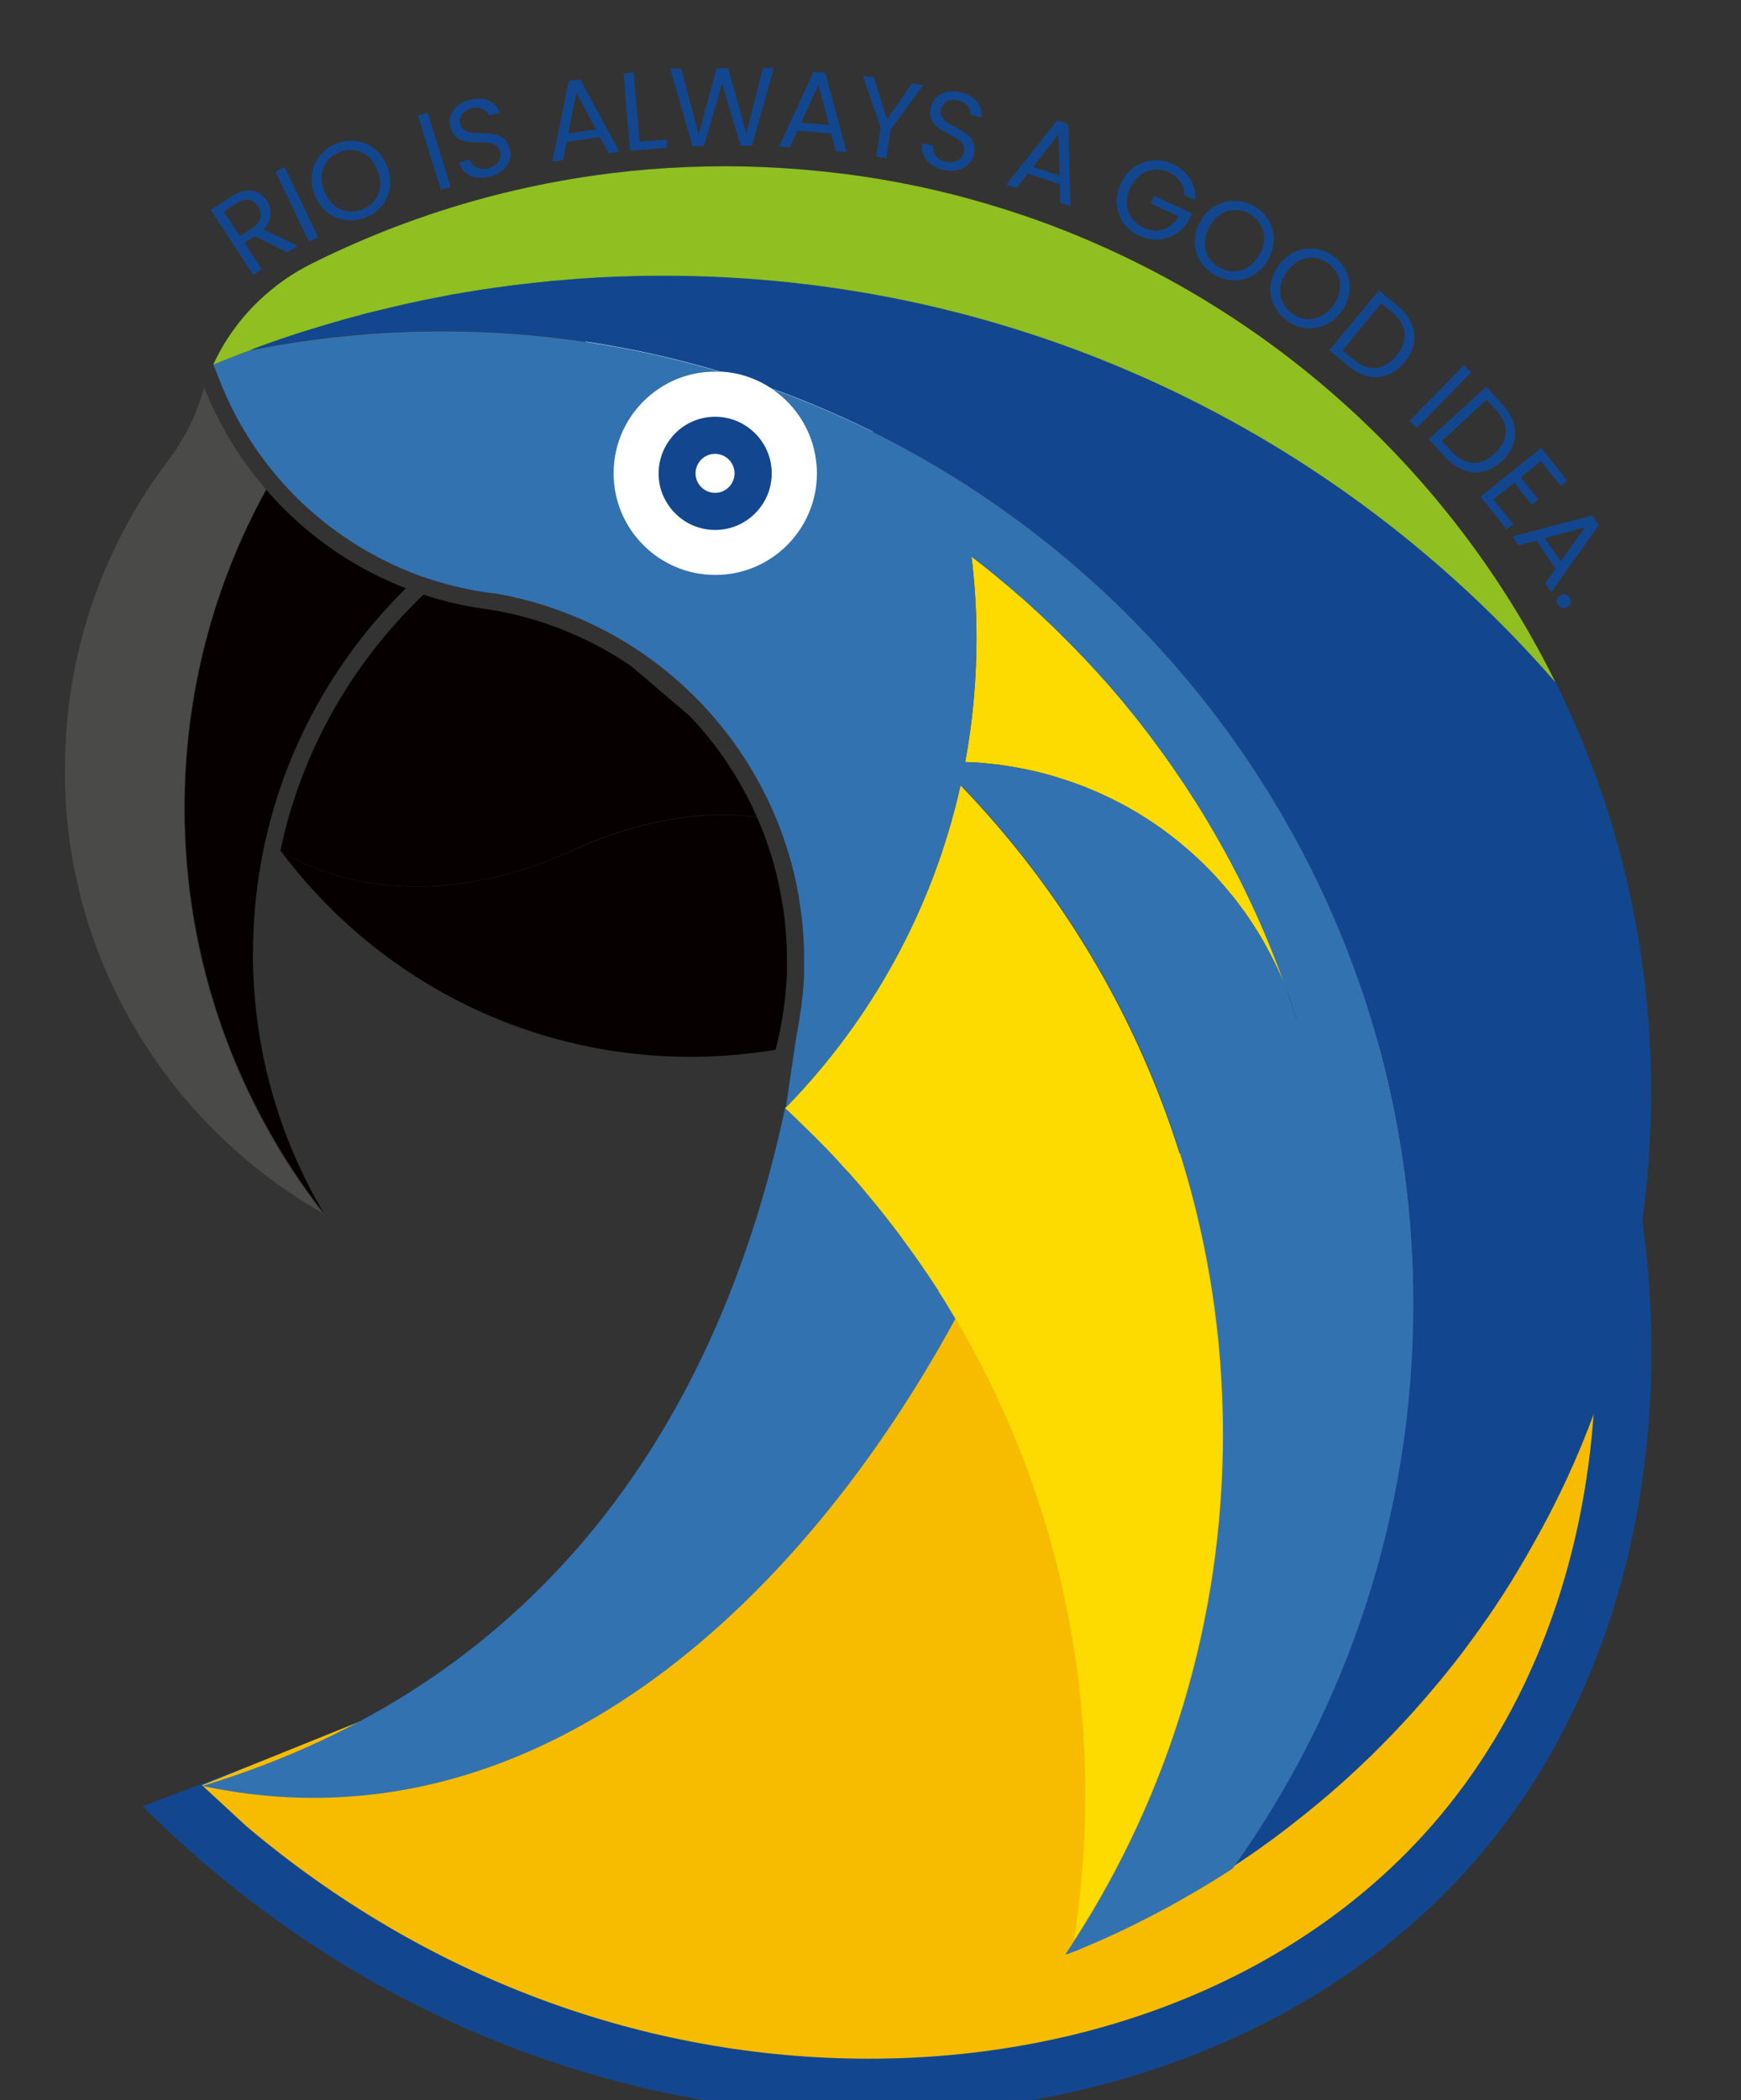 <?xml version="1.0" encoding="UTF-8"?><svg id="Layer_1" xmlns="http://www.w3.org/2000/svg" viewBox="0 0 157.24 189.57"><rect x="0" y="0" width="157.24" height="189.57" fill="#333333" stroke="none"/><defs><style>.cls-1{fill:#f7bc00;}.cls-2{fill:#fff;}.cls-3{fill:#8fbf21;}.cls-4{fill:#3272b0;}.cls-5{fill:#4a4a49;}.cls-6{fill:#eda700;}.cls-7{fill:#2695b4;}.cls-8{fill:#060000;}.cls-9{fill:#124790;}.cls-10{fill:#fdd200;}.cls-11{fill:#fddb00;}</style></defs><rect class="cls-2" x="52.91" y="29.65" width="25.92" height="25.92"/><path class="cls-9" d="M139.44,81.29c14.99,30.48,12.42,65.38-6.34,86.82-26.1,29.82-82.53,32.51-120.22-5.05l52.03-19.77,17.69-32.41,56.84-29.58Z"/><path class="cls-1" d="M78.49,185.84c-20.43,0-40.12-7.39-56.22-20.97l-4.03-3.72,46.85-18.89,21.18-27.62,50.79-26.43c11.67,27.48,8.76,57.73-7.76,76.6-11.7,13.37-30.22,21.03-50.82,21.03"/><path class="cls-1" d="M96.83,176.17c-.09.04-.19.08-.28.11.08-.03.15-.06.2-.09,0,0,.01,0,.02,0,.02,0,.03-.01.04-.02,0,0,.01,0,.02,0h0Z"/><path class="cls-7" d="M116.22,89.4c.08.2.15.4.23.59-.07-.19-.14-.38-.22-.57,0,0,0-.02,0-.03"/><polygon class="cls-7" points="96.15 176.44 96.15 176.45 96.15 176.44 96.15 176.44"/><path class="cls-1" d="M86.3,119.06s0,0,0,0c.03.05.07.11.1.16.03.05.05.09.08.14-.06-.1-.12-.2-.18-.31"/><path class="cls-4" d="M86.3,119.06h0s-.04-.07-.06-.11c0-.01-.01-.02-.02-.03-.17-.28-.33-.55-.5-.83-.07-.12-.14-.24-.22-.36-.02-.04-.05-.08-.07-.12-.18-.3-.37-.59-.56-.88-.09-.15-.18-.29-.28-.44-.03-.05-.07-.1-.1-.15-.02-.03-.04-.06-.06-.09-.23-.35-.46-.7-.69-1.04-.08-.12-.16-.23-.23-.35-.22-.33-.44-.65-.67-.97-.07-.1-.14-.2-.21-.3-.38-.54-.77-1.08-1.17-1.61-.21-.29-.42-.58-.64-.86-.02-.03-.04-.05-.06-.08-.06-.08-.11-.15-.17-.22-.23-.31-.47-.61-.71-.91-.06-.08-.13-.17-.2-.25-.02-.03-.05-.06-.08-.09-.25-.32-.5-.63-.76-.94-.07-.08-.14-.16-.2-.24-.23-.28-.46-.55-.69-.83-.1-.12-.2-.23-.29-.35-.04-.05-.08-.1-.13-.15-.29-.33-.58-.66-.87-.99-.01-.02-.03-.03-.04-.05-.08-.09-.17-.19-.26-.28-.18-.19-.35-.39-.53-.58-.07-.08-.14-.16-.22-.24-.1-.11-.2-.22-.3-.33-.25-.27-.51-.54-.76-.81-.04-.04-.08-.08-.12-.12-.05-.06-.11-.11-.16-.17-.35-.36-.7-.72-1.06-1.08-.09-.09-.18-.17-.27-.26-.27-.27-.54-.53-.82-.8-.08-.08-.16-.16-.24-.24-.04-.03-.07-.07-.11-.1-.18-.17-.36-.34-.53-.5-.08-.08-.17-.16-.25-.24,0,0,0,0-.02-.02-.02-.02-.04-.03-.06-.05-6.41,30.14-23.45,52.4-52.63,61.22,29.59,6.31,53.81-16.1,68.01-42.18"/><path class="cls-6" d="M86.25,118.98s-.01-.02-.01-.02c.02.03.04.07.06.11,0,0,0,0,0,0-.02-.03-.03-.05-.05-.08"/><path class="cls-10" d="M87.47,121.11c-.05-.1-.11-.2-.17-.3-.18-.32-.37-.65-.55-.97-.01-.02-.02-.03-.03-.05.01.02.02.03.03.05.19.32.37.65.55.97.06.1.11.2.17.3.14.26.28.51.42.77.03.06.07.13.11.2-.04-.07-.07-.13-.11-.2-.14-.26-.28-.51-.42-.77"/><path class="cls-10" d="M90.32,126.72h0s.02.04.03.06c.05.11.1.22.15.33-.05-.11-.1-.22-.15-.34,0-.02-.02-.04-.03-.05"/><path class="cls-11" d="M97,175.16c.67-4.29,1.02-8.69,1.02-13.17,0-10.26-1.83-20.08-5.18-29.17-.14-.38-.28-.75-.42-1.13-.03-.09-.07-.18-.1-.26-.04-.11-.09-.22-.13-.33-.08-.2-.16-.41-.24-.61-.02-.06-.05-.12-.07-.17,0,0,0-.01,0-.02-.03-.07-.06-.14-.09-.21-.13-.31-.26-.62-.39-.93,0-.02-.02-.04-.03-.06-.15-.35-.3-.7-.45-1.05,0-.01-.01-.02-.01-.03-.03-.06-.05-.12-.08-.18-.11-.24-.21-.47-.32-.71-.05-.11-.1-.23-.15-.33,0-.02-.02-.04-.02-.06,0,0,0,0,0,0-.17-.37-.35-.74-.52-1.11-.03-.06-.06-.12-.08-.18-.15-.31-.3-.61-.45-.92-.02-.05-.04-.09-.07-.14-.02-.03-.03-.06-.05-.09-.35-.71-.72-1.41-1.09-2.11-.02-.03-.04-.07-.05-.1-.03-.07-.07-.13-.11-.2-.14-.26-.28-.51-.42-.77-.05-.1-.11-.2-.17-.3-.18-.33-.36-.65-.55-.97-.01-.02-.02-.03-.03-.05-.05-.08-.1-.16-.14-.25-.09-.16-.19-.32-.28-.48-.02-.02-.03-.05-.05-.08,0,0,0-.02-.02-.02,0-.01-.01-.02-.02-.03-.17-.28-.33-.55-.5-.83-.07-.12-.14-.24-.21-.36-.02-.04-.05-.08-.07-.12-.18-.29-.37-.58-.56-.88-.09-.15-.18-.29-.28-.44-.03-.05-.07-.1-.1-.15-.02-.03-.04-.06-.06-.09-.23-.35-.46-.69-.69-1.04-.08-.12-.16-.23-.24-.35-.22-.32-.44-.65-.67-.97-.07-.1-.14-.2-.21-.3-.38-.54-.78-1.08-1.17-1.61-.21-.29-.42-.58-.64-.86-.02-.03-.04-.05-.06-.07-.06-.08-.12-.15-.17-.23-.24-.3-.47-.61-.71-.91-.07-.08-.13-.17-.2-.25-.03-.03-.05-.07-.08-.1-.25-.32-.5-.63-.76-.94-.06-.08-.13-.17-.2-.25-.23-.28-.46-.55-.69-.82-.1-.12-.19-.23-.29-.35-.04-.05-.08-.1-.13-.15-.29-.33-.58-.66-.87-.99-.01-.02-.03-.03-.04-.04-.08-.1-.17-.19-.26-.28-.17-.19-.35-.39-.53-.58-.08-.08-.15-.16-.22-.24-.1-.11-.2-.22-.3-.33-.25-.27-.51-.54-.77-.81-.04-.04-.08-.08-.12-.12-.05-.05-.11-.11-.16-.16-.17-.18-.35-.36-.53-.54-.18-.18-.35-.36-.54-.53-.09-.09-.18-.18-.26-.26-.27-.27-.54-.53-.82-.8-.08-.08-.16-.16-.24-.24-.04-.03-.07-.07-.11-.1-.18-.17-.36-.34-.53-.5-.08-.08-.17-.16-.25-.24,0,0,0-.01-.02-.02-.02-.02-.04-.03-.06-.05v-.04c7.74-7.91,13.32-17.94,15.81-29.13,13.21,13.67,21.84,31.8,23.42,51.91.17,2.21.26,4.45.26,6.71,0,16.83-4.93,32.51-13.42,45.68"/><path class="cls-10" d="M89.71,125.43c-.15-.31-.3-.61-.45-.92-.02-.05-.05-.09-.07-.14.02.05.05.09.07.14.15.31.3.61.45.92.03.06.06.11.08.17.18.37.35.74.52,1.11-.17-.37-.35-.74-.52-1.11-.03-.06-.06-.11-.08-.17"/><path class="cls-10" d="M91.37,129.09c-.15-.35-.3-.7-.46-1.05,0,0,0-.02-.01-.03,0,0,0,.02.01.03.15.35.3.7.46,1.05.01.02.02.04.03.06.13.31.26.62.39.93-.13-.31-.25-.62-.39-.93,0-.02-.02-.04-.03-.06"/><path class="cls-10" d="M91.87,130.32c.02.06.05.11.07.17.08.2.16.4.24.61-.08-.2-.16-.41-.24-.61-.02-.06-.05-.11-.07-.17"/><path class="cls-10" d="M84.5,116.15s.07.1.1.15c.09.15.18.29.28.44-.09-.15-.18-.29-.28-.44-.03-.05-.06-.1-.1-.15"/><path class="cls-10" d="M71.25,100.33c-.08-.08-.17-.16-.25-.24,0,0-.01-.01-.02-.02,0,0,0,0,.02.02.09.08.17.16.25.24"/><path class="cls-10" d="M85.72,118.09c.17.27.34.55.5.83,0,.01.01.02.02.03,0,0-.01-.02-.02-.03-.17-.28-.34-.55-.5-.83"/><path class="cls-10" d="M75.84,104.97c.18.19.35.39.53.58.09.09.17.19.26.28-.08-.09-.17-.19-.25-.28-.18-.2-.35-.39-.53-.58"/><path class="cls-10" d="M74.28,103.31c-.35-.36-.71-.72-1.06-1.08-.09-.09-.18-.17-.26-.26-.27-.27-.54-.53-.82-.8-.08-.08-.16-.16-.25-.23.08.08.17.15.25.24.28.27.55.53.82.8.09.09.18.17.27.26.36.36.71.71,1.06,1.08.05.06.11.11.16.17.04.04.08.08.12.12-.04-.04-.08-.08-.12-.12-.05-.05-.11-.11-.16-.17"/><path class="cls-10" d="M80.77,110.86s.04.05.06.07c.22.29.43.57.64.86-.21-.29-.43-.58-.64-.86-.02-.02-.04-.05-.06-.08"/><path class="cls-10" d="M78.85,108.44c-.07-.08-.14-.17-.2-.25-.23-.28-.46-.55-.7-.82.23.27.47.55.69.82.07.08.14.17.2.25.26.31.51.62.76.94.03.03.05.06.08.1-.03-.03-.05-.06-.08-.1-.25-.31-.5-.63-.76-.94"/><path class="cls-10" d="M86.22,118.92s.01.02.02.03c0,0,0,.02.01.02-.01-.02-.02-.03-.03-.05"/><path class="cls-11" d="M116.22,89.39c-.07-.17-.13-.34-.2-.5-.09-.21-.18-.43-.27-.64-.08-.17-.15-.34-.23-.51,0-.01-.01-.03-.02-.04-.08-.17-.16-.34-.24-.51,0-.02-.02-.04-.03-.06-.08-.17-.16-.33-.24-.49-.08-.16-.16-.32-.25-.49-.02-.04-.04-.08-.07-.13-.08-.15-.16-.3-.24-.45-.09-.15-.17-.31-.26-.47-.02-.03-.03-.05-.04-.08-.09-.15-.17-.3-.26-.44,0-.02-.02-.04-.03-.06-.08-.14-.17-.28-.25-.41-.05-.07-.09-.15-.14-.22-.08-.13-.16-.25-.24-.38-.11-.17-.22-.33-.33-.5-.11-.17-.22-.33-.33-.49-.24-.33-.48-.66-.73-.99-.11-.14-.21-.28-.32-.42-.03-.03-.05-.06-.08-.1-.1-.12-.19-.24-.29-.35-.03-.03-.05-.06-.08-.09-.11-.14-.23-.28-.35-.41,0,0,0,0,0-.01-.1-.12-.21-.24-.31-.36-.13-.15-.27-.3-.4-.45-.06-.07-.12-.14-.19-.21-.1-.1-.2-.21-.29-.31-.12-.12-.24-.25-.36-.37-.05-.05-.1-.1-.15-.15-.08-.09-.17-.17-.26-.26-.18-.18-.37-.36-.55-.53-.11-.1-.21-.2-.32-.29-.17-.15-.34-.31-.51-.46-.14-.12-.27-.24-.42-.35-.03-.03-.05-.05-.08-.07-.14-.12-.28-.23-.42-.35-.47-.38-.95-.74-1.43-1.1-.15-.1-.29-.21-.44-.31-.58-.41-1.19-.8-1.8-1.17-.08-.05-.15-.09-.22-.13-.27-.16-.55-.32-.82-.47-.07-.04-.14-.08-.21-.11-.11-.06-.21-.12-.32-.17-.09-.05-.18-.09-.27-.14-.24-.12-.48-.24-.71-.36-.12-.06-.25-.12-.37-.17-.5-.24-1.01-.46-1.52-.67-.07-.03-.14-.06-.21-.09-.07-.03-.14-.06-.21-.08-.38-.15-.76-.29-1.14-.42-.09-.03-.19-.07-.29-.1-.31-.1-.61-.2-.92-.3-.08-.03-.16-.05-.24-.08-.2-.06-.39-.11-.59-.17-.08-.02-.17-.05-.26-.07-.02,0-.04-.01-.07-.02-.09-.03-.18-.05-.27-.07l-.3-.08c-.2-.05-.4-.1-.6-.14-.1-.02-.2-.04-.3-.06-.1-.02-.2-.05-.3-.07-.12-.02-.25-.05-.38-.07-.17-.04-.34-.07-.51-.1-.17-.03-.35-.06-.52-.09-.12-.02-.24-.04-.37-.06-.13-.02-.26-.04-.4-.06-.26-.03-.52-.07-.78-.09-.13-.02-.27-.03-.4-.04-.17-.02-.34-.03-.5-.05-.1,0-.2-.02-.29-.03-.12,0-.23-.02-.34-.02-.07,0-.14,0-.22-.01-.13,0-.26-.02-.39-.02-.08,0-.17,0-.25-.01-.04,0-.08,0-.11,0,.67-3.61,1.02-7.33,1.02-11.14,0-2.51-.15-4.99-.45-7.41.03.02.05.03.07.05h0c.21.16.42.33.63.49.21.16.42.32.62.49,0,0,.02.02.02.02.16.12.32.25.47.38.31.24.6.49.9.74.16.13.32.26.47.39.21.17.41.34.61.52.2.17.39.34.59.51,0,0,.02.02.03.02.2.17.39.35.59.52.2.18.4.36.59.54.2.18.39.36.59.54.2.18.39.36.59.55.19.18.38.37.58.55.19.19.39.37.57.56,0,0,0,0,0,0,.19.19.37.37.56.56.58.58,1.15,1.17,1.72,1.76.17.18.34.36.5.54.21.22.42.45.63.68.15.17.3.33.45.5.17.18.33.37.5.55.4.46.79.91,1.18,1.37.13.16.26.32.4.48,0,.01.02.03.03.04.09.11.18.22.27.33.07.09.15.18.22.27.04.05.07.09.11.13.27.33.53.66.79,1,.08.11.17.21.24.31.09.12.19.24.28.36.19.25.38.5.57.75.11.15.22.3.33.45.48.64.94,1.29,1.4,1.94.08.12.16.23.24.35.59.85,1.16,1.71,1.71,2.59.13.2.26.4.38.59.13.21.27.43.4.64.29.48.59.97.87,1.46.13.22.26.44.38.66.14.23.27.47.4.7.29.51.57,1.02.85,1.54.11.19.21.39.31.59.08.15.16.3.23.45.07.13.13.25.2.38.14.28.28.56.42.83.08.17.16.33.24.5.12.24.24.48.35.72,0,0,0,0,0,0,.11.22.21.44.31.66.02.03.03.06.05.1.11.23.21.47.32.7.19.41.37.83.55,1.24.08.18.16.37.24.56.02.04.04.08.05.13.07.16.14.32.21.49.35.86.69,1.72,1.02,2.59.05.14.11.28.16.42.17.45.33.9.49,1.36"/><path class="cls-1" d="M90.5,127.11c.11.24.21.47.32.71.03.06.06.12.08.19-.03-.06-.05-.12-.08-.19-.11-.24-.21-.47-.32-.71"/><path class="cls-1" d="M91.78,130.09c.03.07.06.14.09.21,0,0,0,.01,0,.02,0,0,0-.01,0-.02-.03-.07-.06-.14-.09-.21"/><polyline class="cls-1" points="90.32 126.72 90.32 126.72 90.32 126.72"/><path class="cls-1" d="M86.48,119.37c.03.06.07.12.1.17.05.08.1.17.15.25-.05-.08-.1-.16-.14-.25-.03-.06-.07-.11-.1-.17"/><path class="cls-1" d="M88.06,122.17s-.04-.07-.05-.1c.02.03.03.06.05.1.37.7.74,1.4,1.09,2.1.02.03.03.07.05.1-.02-.03-.03-.06-.05-.1-.36-.71-.72-1.41-1.09-2.1"/><path class="cls-1" d="M96.45,176.32c-.1.04-.2.08-.31.12,0,.01.15-.05.31-.12"/><path class="cls-1" d="M86.4,119.23c.06.1.12.21.18.31-.03-.06-.07-.12-.1-.17-.03-.05-.06-.09-.08-.14"/><path class="cls-2" d="M60.35,39.87c.09-.13.19-.26.3-.39-.11.13-.2.26-.3.39M59.98,40.51c.11-.22.23-.44.37-.64-.14.2-.26.42-.37.64M60.35,45.59c-.14-.2-.26-.42-.37-.64.11.23.23.44.37.64M59.98,40.51c-.32.67-.5,1.42-.5,2.22s.18,1.55.5,2.21c-.32-.67-.5-1.42-.5-2.21s.18-1.54.5-2.22"/><path class="cls-9" d="M68.2,39.12c-.93-.93-2.2-1.5-3.61-1.5s-2.69.57-3.61,1.5c-.12.12-.23.24-.33.37-.11.12-.2.26-.29.39-.14.2-.26.42-.37.64-.32.67-.51,1.42-.51,2.22s.18,1.55.51,2.21c.11.23.23.44.37.64.09.14.19.27.29.39.11.13.21.25.33.36.92.93,2.2,1.5,3.61,1.5s2.69-.57,3.61-1.5c.93-.93,1.5-2.2,1.5-3.61s-.57-2.69-1.5-3.61M64.58,44.49c-.97,0-1.76-.79-1.76-1.76s.79-1.76,1.76-1.76,1.76.79,1.76,1.76-.79,1.76-1.76,1.76"/><path class="cls-3" d="M140.52,61.68c-19.58-22.52-48.44-36.76-80.62-36.76-.86,0-1.72.01-2.58.03-.3,0-.6.02-.9.03-.55.02-1.1.03-1.65.06-.37.02-.74.04-1.11.06-.47.03-.95.06-1.42.09-.41.03-.82.06-1.22.1-.43.03-.85.07-1.28.11-.44.04-.88.09-1.31.13-.39.04-.77.08-1.16.13-.47.06-.93.11-1.39.17-.34.04-.69.09-1.03.14-.5.07-.99.14-1.49.22-.29.05-.58.09-.88.14-.54.09-1.08.18-1.62.28-.22.04-.44.08-.66.13-.6.11-1.21.23-1.81.35-.09.02-.19.04-.28.06-1,.21-1.99.43-2.98.67-.33.08-.66.16-.99.24-.32.08-.65.16-.98.25,0,0-.02,0-.02,0-.28.08-.56.15-.85.23-.72.19-1.44.39-2.15.6-.3.08-.59.17-.89.26-.64.19-1.29.39-1.93.59-.32.1-.64.21-.96.31-.32.11-.64.21-.95.32-.32.11-.63.21-.95.33-.89.31-1.77.63-2.64.97-.25.09-.5.19-.75.29-.61.24-1.22.48-1.82.73h0c.54-1.18,1.19-2.29,1.96-3.32.68-.93,1.44-1.78,2.28-2.57,1.37-1.29,2.93-2.39,4.64-3.24,4.24-2.12,8.69-3.89,13.3-5.28,3.43-1.03,6.95-1.84,10.55-2.43,4.4-.72,8.91-1.09,13.52-1.09s9.53.41,14.12,1.19c3.41.58,6.75,1.36,10,2.35,3.55,1.06,7,2.36,10.32,3.87,17.66,7.99,32.04,21.93,40.59,39.27"/><path class="cls-9" d="M149.11,98.62c0,.33,0,.66,0,.99-.13,11.09-2.41,21.65-6.46,31.3-.11.27-.23.53-.34.79-.06.14-.12.28-.18.42-.06.12-.11.25-.17.37-.07.16-.15.33-.22.49-.11.26-.23.51-.35.76-.13.28-.26.55-.39.83-.04.07-.07.15-.11.22-.12.25-.24.5-.37.75-.2.4-.4.8-.6,1.19-.12.23-.24.46-.36.68,0,.01,0,.02-.02.03-.15.3-.32.6-.48.89-.16.3-.33.61-.5.9-.15.29-.32.56-.48.85-.03.04-.05.08-.07.12-.1.17-.2.34-.29.51-.08.13-.15.26-.23.39-.13.23-.27.45-.4.68-.08.13-.15.25-.23.38-.09.15-.18.29-.27.44-.06.1-.12.2-.18.3-.11.17-.21.34-.32.5-.19.31-.39.62-.59.92-.11.17-.22.33-.33.5-.06.1-.13.19-.19.29-.09.14-.18.27-.28.41-.19.29-.39.57-.59.85-.14.2-.28.4-.41.59-.05.07-.1.14-.15.21-.12.17-.24.34-.36.5-.4.54-.8,1.08-1.2,1.62-.15.19-.29.38-.44.57-.16.2-.31.4-.47.59-.32.41-.64.81-.97,1.21-.13.15-.26.31-.39.46-.52.63-1.06,1.25-1.6,1.86-.12.13-.24.26-.35.4-.16.18-.32.35-.47.52-.41.45-.82.89-1.24,1.33-.13.14-.27.29-.41.43-.38.39-.76.78-1.14,1.16-.1.1-.2.19-.29.29-.12.12-.24.23-.35.35-.1.09-.19.19-.29.27-.63.61-1.27,1.21-1.92,1.8-.1.09-.2.18-.31.28-.5.45-1.01.89-1.52,1.33-.23.2-.46.39-.69.58-.2.17-.4.34-.61.5-.14.11-.27.23-.41.34-.17.13-.33.26-.49.39-.06.05-.12.09-.18.14-.21.17-.41.33-.62.49-.04.03-.08.06-.11.09-.24.18-.47.37-.7.54-.03.02-.06.04-.09.07-.24.18-.48.36-.72.54-.07.05-.13.1-.2.15-.17.12-.33.24-.5.36-.31.23-.62.45-.93.67-.14.1-.28.2-.43.3-.11.08-.22.15-.33.22-.1.08-.21.15-.32.22-.24.17-.48.33-.72.49-.16.11-.33.21-.49.32,10.27-14.36,16.32-31.95,16.32-50.96,0-7.67-.99-15.12-2.84-22.22,0-.01,0-.02,0-.03-5.72-21.87-19.67-40.41-38.35-52.12-5.25-3.28-10.86-6.04-16.77-8.17-1.17-.77-2.52-1.29-3.98-1.46,0,0-.01,0-.02,0-.2-.02-.41-.04-.62-.05-7.96-2.38-16.39-3.66-25.11-3.66-5.94,0-11.74.59-17.34,1.72.02,0,.03-.02.05-.02.27-.1.54-.2.81-.3.03-.01.07-.03.1-.04.31-.11.61-.22.92-.33.31-.11.63-.22.95-.33.32-.11.64-.21.96-.32.32-.11.64-.21.96-.31.64-.2,1.28-.4,1.93-.59.29-.09.59-.18.88-.26.72-.21,1.43-.41,2.15-.6.29-.08.57-.15.85-.23,0,0,.02,0,.02,0,.33-.08.65-.17.98-.24.33-.08.66-.16.99-.24.99-.24,1.98-.46,2.98-.67.09-.02.19-.04.28-.06.6-.12,1.21-.24,1.81-.35.22-.04.44-.08.66-.13.53-.09,1.08-.18,1.62-.27.29-.05.58-.1.88-.14.5-.08.99-.15,1.49-.22.34-.05.69-.1,1.03-.14.46-.06.93-.12,1.4-.17.39-.05.77-.09,1.16-.13.44-.05.87-.09,1.31-.14.42-.04.85-.07,1.28-.11.41-.03.81-.07,1.22-.1.47-.03.94-.06,1.42-.09.37-.02.74-.05,1.11-.06.55-.03,1.1-.05,1.65-.06.3-.01.6-.02.9-.03.85-.02,1.71-.03,2.58-.03,32.18,0,61.04,14.24,80.62,36.76,2.46,4.99,4.44,10.26,5.88,15.75h0c1.77,6.77,2.71,13.87,2.71,21.19"/><path class="cls-4" d="M124.79,95.4s0-.02,0-.03c-5.72-21.87-19.67-40.41-38.35-52.12-5.25-3.29-10.86-6.04-16.77-8.17.06.05.13.09.2.13,2.06,1.45,3.49,3.72,3.83,6.33.05.39.08.78.08,1.18,0,5.07-4.11,9.18-9.18,9.18s-9.18-4.11-9.18-9.18c0-2.74,1.2-5.2,3.11-6.88,1.46-1.29,3.34-2.13,5.41-2.27.22-.01.44-.02.66-.02.15,0,.3.01.46.02-7.96-2.38-16.39-3.66-25.12-3.66-5.94,0-11.73.59-17.34,1.72h0c-.12.04-.23.09-.35.13-.13.05-.27.1-.4.15-.25.09-.5.19-.75.28-.61.24-1.22.48-1.82.73l.6,1.51c.02.06.05.12.07.18.02.06.05.12.07.18v.02c.03.07.06.13.09.2l.06.13s.15.36.15.36c.03.06.06.12.08.18v.02c.04.07.07.14.1.21l.02.03c.04.09.08.19.13.29,1.36,2.88,3.15,5.52,5.32,7.84,1.17,1.26,2.46,2.42,3.82,3.46,1.69,1.29,3.52,2.4,5.43,3.31.66.32,1.34.61,2.02.88l.78.3.73.24c1.45.47,2.94.84,4.43,1.1.47.08.95.15,1.42.2h.04s.03,0,.03,0c1.97.34,3.92.85,5.79,1.53,2.71.98,5.3,2.31,7.68,3.96,5.18,3.6,9.24,8.55,11.74,14.32.23.52.44,1.04.63,1.55.1.27.19.53.28.78.05.13.09.25.13.38l.02.07c.13.4.24.75.34,1.07.01.04.03.09.04.13.04.12.07.25.1.37.04.13.08.27.11.41.02.1.05.2.08.3v.03c.03.06.04.13.06.21l.09.39c.05.24.11.49.16.73.03.14.06.28.08.42.02.09.03.18.05.28,0,0,.03.15.04.21l.06.12v.22c.02.08.03.17.04.24.01.1.03.19.04.28.01.09.03.18.04.26.01.09.02.17.04.26.01.09.03.19.04.29v.03s.01.06.01.06l.04.3.02.16s.01.09.02.14c.02.17.04.35.05.53l.03.37.03.39c.01.14.02.27.02.4,0,.12.02.24.02.35v.07c0,.12.01.23.02.35,0,.13,0,.26.01.39,0,.11,0,.22,0,.33,0,.16,0,.3,0,.45s0,.31,0,.46c0,.09,0,.18,0,.28,0,.05,0,.09,0,.14v.02c0,.09,0,.17,0,.26v.08c0,.14-.01.29-.02.43,0,.16-.02.32-.03.49,0,.12-.01.25-.03.38,0,.06,0,.11-.01.17v.09s-.05.42-.05.42c0,.03-.05.45-.05.45l-.02.14c-.02.16-.03.32-.06.49l-.02.12c-.01.09-.02.19-.04.28,0,0,0,.06-.01.07-.02.17-.05.33-.07.49-.03.17-.06.34-.09.51-.01.1-.03.2-.05.29l-.03.19-.05.28c-.03.16-.06.31-.09.46v.03s-.93,6.29-.93,6.29c7.73-7.91,13.31-17.93,15.8-29.13,13.21,13.67,21.84,31.8,23.43,51.91.17,2.21.26,4.45.26,6.71,0,16.83-4.93,32.51-13.42,45.68-.27.43-.56.86-.84,1.29.05-.02.1-.04.15-.06.03,0,.05-.02.07-.03.01,0,.02,0,.03,0t0,0s0,0,.01,0c0,0,0,0,0,0h0s.02,0,.03-.01t0,0s.01,0,.02,0c0,0,0,0,.01,0,0,0,0,0,.02,0,.02,0,.03-.01.04-.02.08-.03.15-.07.2-.09,0,0,.01,0,.02,0,.02,0,.03-.01.04-.02,0,0,.01,0,.02,0h.01c.06-.02.12-.05.18-.07.06-.02.12-.05.18-.07.03-.01.06-.03.1-.04.04-.02.07-.03.11-.05.22-.09.46-.19.68-.29.42-.18.83-.35,1.24-.53.26-.12.52-.24.78-.35.02,0,.04-.02.06-.03.29-.13.58-.26.86-.4.38-.18.75-.36,1.13-.54.22-.11.44-.22.66-.33.05-.02.09-.05.13-.07l.47-.23c.15-.08.31-.16.46-.24.28-.14.55-.29.83-.43.06-.03.12-.06.18-.1.18-.1.37-.2.55-.29.12-.06.23-.12.34-.19.26-.14.52-.29.77-.43,0,0,0,0,0,0,.27-.16.55-.31.82-.47.08-.04.15-.09.23-.13.16-.09.32-.19.48-.28.14-.08.27-.16.41-.24.25-.15.51-.31.76-.46.25-.15.5-.31.75-.46.07-.04.13-.08.19-.12.19-.12.38-.24.56-.36.19-.12.37-.24.55-.36,10.27-14.36,16.32-31.95,16.32-50.96,0-7.67-.99-15.12-2.84-22.22M116.02,88.88c-.09-.21-.18-.43-.27-.65-.08-.17-.15-.34-.23-.5,0-.01-.01-.03-.02-.04-.08-.17-.16-.34-.24-.51-.01-.02-.02-.04-.03-.06-.08-.17-.16-.33-.24-.49-.08-.16-.16-.33-.25-.49-.02-.04-.05-.08-.07-.13-.08-.15-.16-.3-.24-.45-.09-.15-.17-.31-.26-.47-.02-.03-.03-.05-.04-.08-.09-.15-.18-.29-.26-.44-.01-.02-.02-.04-.04-.06-.08-.14-.17-.28-.25-.41-.05-.07-.09-.15-.14-.23-.08-.12-.16-.25-.24-.38-.11-.17-.22-.33-.33-.49-.11-.17-.22-.33-.33-.49-.24-.33-.48-.66-.72-.99-.11-.14-.22-.28-.33-.42-.03-.03-.05-.06-.08-.1-.1-.12-.19-.24-.29-.35-.02-.03-.05-.06-.07-.09-.11-.14-.23-.27-.34-.41,0,0,0,0,0-.01-.1-.12-.21-.24-.32-.36-.13-.15-.27-.3-.4-.45-.06-.07-.12-.14-.19-.21-.1-.1-.2-.21-.29-.31-.12-.12-.24-.24-.36-.37-.05-.05-.1-.1-.15-.15-.08-.09-.17-.18-.26-.26-.18-.18-.37-.35-.55-.53-.11-.1-.21-.2-.31-.29-.17-.15-.34-.31-.51-.45-.14-.12-.28-.24-.41-.36-.03-.03-.05-.05-.08-.07-.14-.12-.27-.23-.42-.35-.47-.38-.95-.74-1.43-1.1-.15-.1-.29-.21-.44-.31-.59-.41-1.19-.8-1.8-1.17-.08-.04-.15-.09-.22-.13-.27-.16-.55-.32-.82-.47-.07-.04-.14-.08-.21-.11-.11-.06-.21-.12-.32-.17-.09-.05-.18-.09-.27-.14-.24-.12-.47-.24-.71-.36-.12-.05-.24-.11-.37-.17-.5-.24-1.01-.46-1.52-.67-.07-.03-.14-.06-.21-.09s-.14-.06-.21-.08c-.38-.15-.76-.29-1.14-.42-.1-.03-.19-.07-.29-.1-.3-.1-.61-.2-.92-.29-.08-.03-.16-.05-.24-.08-.2-.06-.39-.11-.59-.17-.08-.02-.17-.05-.26-.07-.02,0-.05-.01-.06-.02-.09-.03-.18-.05-.28-.07l-.3-.07c-.2-.05-.4-.1-.6-.14-.1-.02-.2-.05-.3-.07-.11-.02-.2-.04-.31-.06-.13-.02-.25-.05-.38-.07-.17-.03-.34-.07-.51-.1-.18-.03-.35-.06-.52-.09-.12-.02-.24-.04-.37-.06-.13-.02-.27-.04-.4-.06-.26-.03-.52-.06-.78-.09-.13-.02-.26-.03-.4-.04-.17-.02-.34-.03-.5-.05-.1-.01-.2-.02-.29-.03-.12,0-.23-.02-.35-.02-.07,0-.14-.01-.22-.01-.13-.01-.26-.02-.39-.02-.08,0-.17,0-.25-.01-.04,0-.08,0-.11,0,.67-3.61,1.02-7.33,1.02-11.14,0-2.51-.15-4.99-.45-7.42.03.02.05.04.07.06h0c.21.16.42.33.63.49.21.16.42.32.63.49,0,0,.02.01.02.02.16.12.32.25.47.38.3.24.6.49.9.74.16.13.31.26.47.39.2.17.41.34.61.52.19.17.39.34.58.51,0,0,.02.02.03.02.2.17.39.35.59.52.2.18.39.36.59.54.2.18.39.36.59.54.2.18.39.36.58.55.19.18.38.36.58.55.19.19.39.37.57.56,0,0,0,0,0,0,.19.19.38.37.56.56.58.58,1.15,1.17,1.72,1.76.17.18.34.36.5.54.21.22.42.45.63.68.15.17.3.33.45.5.17.18.33.37.5.55.39.46.79.91,1.17,1.37.13.16.27.32.4.48.01.01.02.02.03.04.09.11.18.22.27.33.07.09.15.18.22.27.04.04.07.09.11.13.27.33.53.66.79,1,.08.11.17.21.24.31.09.12.19.24.28.36.19.25.38.5.57.75.11.15.22.3.33.45.48.64.94,1.29,1.4,1.94.08.12.16.24.24.35.59.85,1.16,1.71,1.72,2.59.13.19.26.39.38.59.13.21.27.43.4.64.29.48.58.97.87,1.46.13.22.26.44.38.66.13.23.27.47.4.7.29.51.57,1.02.85,1.54.1.19.21.39.31.59.08.15.16.3.23.45.07.13.13.25.2.38.14.28.28.56.42.83.08.17.16.33.24.5.12.24.24.48.35.72,0,0,0,0,0,.01.11.22.21.44.31.66.02.03.03.06.04.09.11.24.22.47.32.7.19.41.37.83.55,1.24.08.18.16.37.24.56.02.05.03.08.05.13.07.16.14.32.21.49.35.86.69,1.72,1.02,2.59.06.14.11.27.16.42.17.45.33.9.49,1.36-.06-.17-.13-.34-.2-.51M117.27,92.58c-.1-.31-.2-.62-.3-.94-.24-.74-.48-1.48-.74-2.22.02.05.04.09.05.14,0,.02.01.03.02.05.05.13.1.25.14.38,0,0,0,0,0,0,.07.2.15.41.21.61.14.41.27.82.4,1.24.08.29.17.57.25.87-.02-.05-.03-.09-.04-.14"/><polygon class="cls-7" points="96.15 176.45 96.15 176.44 96.15 176.44 96.15 176.45"/><path class="cls-7" d="M96.15,176.44h0s0,0,0,0c0,0,0,0,0,0"/><path class="cls-7" d="M96.45,176.32c-.1.04-.2.08-.3.12h0c.1-.04.2-.08.3-.12"/><path class="cls-5" d="M24.06,44.22c-1.92-2.21-3.54-4.68-4.8-7.35-.05-.11-.1-.21-.15-.32-.04-.08-.07-.16-.11-.24-.04-.09-.08-.18-.12-.27-.04-.09-.07-.18-.11-.26,0-.01,0-.02-.02-.03,0-.02-.01-.03-.02-.05,0-.01-.01-.03-.02-.04-.04-.09-.08-.18-.12-.28-.05-.12-.1-.25-.15-.37-.07.21-.14.42-.2.64-.65,2.12-1.67,4.1-3.01,5.86-1.14,1.5-2.2,3.08-3.15,4.73-3.95,6.8-6.21,14.7-6.21,23.13,0,.21,0,.42,0,.63,0,.06,0,.12,0,.19,0,.07,0,.13,0,.19v.1s0,.03,0,.05v.08s0,.03,0,.04c0,.15,0,.3.02.45,0,.04,0,.08,0,.12,0,.14.01.28.02.42,0,0,0,.02,0,.03v.03c0,.08,0,.16.01.24,0,.03,0,.06,0,.09,0,.08,0,.16.01.24h0s0,.06,0,.08c0,.06,0,.12.01.17,0,.02,0,.04,0,.06.01.14.02.28.03.42,0,.11.02.23.03.35.01.11.02.21.03.31.03.37.07.74.11,1.1.01.12.03.23.04.34.02.17.05.34.07.51,0,.02,0,.05,0,.07.03.19.05.38.08.57.01.07.02.14.03.2h0c.03.17.05.33.08.48,0,.04,0,.07.02.09,0,.03,0,.05.01.07,0,.02,0,.05.01.08.03.15.05.31.08.47,0,.01,0,.02,0,.03,0,.02,0,.05.01.07.01.05.02.11.03.16.03.14.05.28.08.43.08.39.46,1.99.6,2.62.03.14.06.28.1.42.83,3.09,1.97,6.05,3.39,8.85,4.1,8.1,10.52,14.82,18.39,19.3-7.85-10.09-12.53-22.78-12.53-36.56,0-10.41,2.67-20.19,7.36-28.71"/><path class="cls-8" d="M22.85,86.04c0-2.68.23-5.31.67-7.87,0,0,0,0,0-.01.06-.4.14-.8.22-1.19.12-.62.26-1.24.41-1.85.93-3.85,2.35-7.51,4.18-10.91,1.83-3.4,4.07-6.55,6.66-9.37.39-.42.78-.84,1.19-1.25.16-.16.32-.32.48-.48-.25-.1-.5-.2-.75-.3-2.54-1.06-4.92-2.44-7.08-4.09-1.43-1.1-2.78-2.31-4-3.63-.27-.28-.52-.57-.78-.87-4.69,8.51-7.36,18.3-7.36,28.71,0,13.78,4.68,26.46,12.53,36.56,0,0,0,0,.01,0-4.06-6.87-6.39-14.89-6.39-23.44"/><path class="cls-8" d="M71.06,86.25c0-.11,0-.22,0-.32,0-.12,0-.24,0-.37,0-.12-.01-.25-.02-.37,0-.12-.01-.25-.02-.37,0-.12-.02-.25-.03-.37s-.02-.25-.02-.37c-.01-.12-.02-.25-.04-.37-.01-.17-.03-.35-.05-.52,0-.02,0-.05,0-.08,0-.06-.01-.13-.02-.19-.01-.1-.03-.2-.04-.29v-.03c-.02-.11-.03-.21-.05-.32,0-.08-.02-.16-.03-.24-.01-.09-.02-.17-.04-.26-.01-.08-.03-.17-.05-.25-.02-.12-.04-.24-.06-.36,0,0,0,0,0,0-.02-.12-.04-.24-.06-.35-.02-.11-.04-.21-.06-.32-.03-.13-.05-.26-.08-.4-.05-.23-.1-.47-.15-.7l-.06-.28c-.03-.09-.04-.18-.07-.27-.03-.11-.06-.22-.08-.32-.03-.13-.07-.26-.1-.39-.03-.13-.07-.25-.11-.37-.01-.03-.02-.07-.03-.11-.1-.34-.21-.69-.32-1.03-.05-.14-.09-.28-.14-.42-.09-.25-.18-.5-.27-.75-.19-.5-.39-.99-.6-1.48-.03-.07-.06-.14-.09-.21-4.11-.54-9.72-.13-16.7,3.02-16.02,7.22-26.12.15-26.33,0,.15.2.3.41.46.61.32.42.65.82.98,1.22,6.84,8.28,16.52,14.14,27.54,16.08,2.62.46,5.31.7,8.05.7,1,0,1.99-.03,2.98-.1,1.24-.08,2.47-.21,3.68-.38.34-.05.69-.1,1.02-.16.08-.3.15-.61.22-.91.03-.15.07-.31.1-.46.03-.15.06-.31.09-.46l.06-.28c.01-.06.02-.12.03-.17.02-.09.03-.17.05-.26.03-.16.06-.33.08-.49.02-.17.05-.33.08-.49,0-.02,0-.03,0-.05.02-.12.03-.25.05-.37.02-.15.04-.31.06-.46,0-.05,0-.1.02-.15.01-.12.03-.23.04-.35,0-.04,0-.08.01-.12.01-.12.02-.24.03-.36h0c0-.08.01-.16.02-.24.01-.12.02-.25.03-.37.01-.16.02-.32.03-.48.01-.14.02-.28.02-.42,0-.02,0-.04,0-.06,0-.08,0-.17,0-.24v-.02s0-.09,0-.14c0-.09,0-.18,0-.27,0-.15,0-.29,0-.44s0-.28,0-.42"/><path class="cls-8" d="M51.66,76.77c6.98-3.15,12.58-3.56,16.7-3.02-1.48-3.37-3.53-6.44-6.03-9.08l-5.35-4.56c-2.18-1.48-4.55-2.7-7.07-3.61-1.77-.64-3.62-1.13-5.53-1.45-.5-.06-1-.14-1.49-.22-1.59-.27-3.14-.65-4.65-1.15l-.52.51c-.34.34-.69.69-1.02,1.04-.2.21-.4.42-.59.63l-.26.29c-4.96,5.5-8.5,12.17-10.23,19.33-.11.43-.2.86-.29,1.3h0c.21.15,10.31,7.22,26.33,0"/><path class="cls-9" d="M20.92,17.73c1.38-.91,2.53-.58,3.16.38.49.75.55,1.73-.29,2.6l3.08,1.48-.91.6-2.97-1.48-.92.61,1.57,2.39-.76.5-3.85-5.85,1.89-1.24ZM21.33,18.36l-1.12.74,1.46,2.22,1.13-.74c.86-.57.93-1.29.5-1.94-.44-.66-1.09-.85-1.96-.27"/><rect class="cls-9" x="26.34" y="14.94" width=".92" height="7.02" transform="translate(-5.34 13.39) rotate(-25.6)"/><path class="cls-9" d="M33.03,19.63c-1.83.74-3.82-.06-4.61-2.01-.79-1.95.1-3.9,1.93-4.64,1.84-.74,3.82.06,4.61,2.01.79,1.95-.09,3.9-1.93,4.64M32.73,18.9c1.37-.55,2-1.97,1.36-3.55-.65-1.6-2.07-2.17-3.44-1.62-1.37.55-2,1.96-1.36,3.55.64,1.59,2.07,2.17,3.44,1.62"/><rect class="cls-9" x="38.76" y="10.14" width=".92" height="7.01" transform="translate(-2.28 12.11) rotate(-17.07)"/><path class="cls-9" d="M44.29,15.94c-1.37.35-2.53-.17-2.83-1.28l.95-.24c.2.55.75,1.01,1.69.77.86-.22,1.24-.83,1.07-1.48-.46-1.83-3.84.27-4.49-2.25-.29-1.12.43-2.11,1.78-2.45,1.3-.33,2.32.16,2.69,1.17l-.98.25c-.17-.44-.74-.85-1.57-.65-.74.17-1.21.69-1.03,1.42.44,1.75,3.83-.27,4.47,2.24.24.96-.3,2.12-1.77,2.5"/><path class="cls-9" d="M54.19,12.37l-3.02.45-.33,1.63-.96.14,1.48-7.27,1.04-.16,3.53,6.53-.96.14-.79-1.46ZM52.05,8.36l-.73,3.69,2.51-.37-1.78-3.32Z"/><polygon class="cls-9" points="56.31 6.63 56.91 13.62 60.27 13.33 60.21 12.59 57.76 12.8 57.22 6.55 56.31 6.63"/><polygon class="cls-9" points="68.91 6.14 67.41 12.07 65.76 6.16 64.73 6.17 63.09 12.13 61.52 6.2 60.54 6.2 62.55 13.21 63.57 13.19 65.22 7.53 66.89 13.16 67.91 13.16 69.89 6.13 68.91 6.14"/><path class="cls-9" d="M72.35,11.08l1.56-3.43.97,3.64-2.53-.21ZM70.37,13.22l.96.08.69-1.51,3.05.26.43,1.6.96.08-1.93-7.16-1.05-.09-3.11,6.74Z"/><polygon class="cls-9" points="77.94 6.85 78.94 7.01 80.11 10.79 82.37 7.53 83.37 7.69 80.45 11.66 80.04 14.28 79.14 14.14 79.54 11.52 77.94 6.85"/><path class="cls-9" d="M85.26,15.35c-1.38-.3-2.18-1.29-1.95-2.42l.95.21c-.06.58.21,1.24,1.16,1.45.87.19,1.48-.19,1.63-.84.41-1.85-3.56-1.49-2.99-4.03.25-1.13,1.34-1.69,2.69-1.39,1.31.29,2,1.2,1.88,2.26l-.98-.22c.04-.47-.27-1.09-1.11-1.29-.73-.18-1.4.07-1.56.81-.39,1.77,3.55,1.49,2.99,4.02-.22.97-1.22,1.76-2.71,1.43"/><path class="cls-9" d="M95.72,16.64l-2.9-.96-1.03,1.3-.92-.3,4.61-5.81,1,.33.2,7.41-.92-.3-.04-1.66ZM95.62,12.1l-2.32,2.96,2.4.8-.09-3.76Z"/><path class="cls-9" d="M107.97,18.09l-1-.46c0-.9-.5-1.65-1.39-2.07-1.34-.62-2.79-.12-3.51,1.42-.7,1.52-.15,2.96,1.2,3.58,1.25.58,2.48.17,3.19-1.03l-2.54-1.17.31-.68,3.42,1.58-.29.64c-.87,1.51-2.71,2.2-4.44,1.4-1.79-.83-2.58-2.81-1.7-4.72.88-1.91,2.91-2.6,4.7-1.77,1.34.62,2.13,1.83,2.04,3.27"/><path class="cls-9" d="M109.7,24.82c-1.71-.98-2.32-3.03-1.28-4.85,1.04-1.82,3.12-2.34,4.83-1.36,1.72.99,2.32,3.03,1.28,4.85-1.04,1.82-3.11,2.34-4.83,1.36M110.1,24.14c1.28.73,2.78.35,3.63-1.13.85-1.49.42-2.97-.86-3.7-1.28-.73-2.77-.36-3.62,1.13-.85,1.48-.42,2.97.86,3.7"/><path class="cls-9" d="M116.27,28.98c-1.62-1.13-2.05-3.23-.84-4.96,1.2-1.73,3.32-2.06,4.94-.93,1.63,1.13,2.05,3.23.84,4.96-1.2,1.73-3.31,2.06-4.94.93M116.73,28.33c1.21.85,2.74.59,3.72-.81.99-1.41.69-2.92-.53-3.77-1.21-.85-2.73-.61-3.72.81-.98,1.4-.68,2.92.53,3.77"/><path class="cls-9" d="M126.84,32.7c-1.39,1.68-3.32,1.78-5.1.31l-1.68-1.39,4.48-5.4,1.68,1.39c1.78,1.47,2.01,3.42.62,5.09M122.22,32.44c1.41,1.17,2.8.99,3.89-.33,1.09-1.32,1.04-2.75-.38-3.92l-.98-.81-3.52,4.25.98.81Z"/><rect class="cls-9" x="126.58" y="35.33" width="7.01" height=".92" transform="translate(13.57 103.83) rotate(-45.66)"/><path class="cls-9" d="M135.62,41.64c-1.6,1.47-3.53,1.32-5.09-.38l-1.48-1.61,5.17-4.74,1.48,1.61c1.56,1.7,1.52,3.66-.08,5.13M131.08,40.75c1.24,1.35,2.64,1.36,3.9.2,1.26-1.16,1.4-2.58.16-3.93l-.86-.94-4.07,3.73.86.94Z"/><polygon class="cls-9" points="140.96 43.86 139.17 41.63 137.34 43.1 138.94 45.09 138.35 45.56 136.76 43.57 134.87 45.08 136.66 47.31 136.07 47.78 133.71 44.84 139.19 40.44 141.55 43.39 140.96 43.86"/><path class="cls-9" d="M140.5,51.31l-1.75-2.51-1.6.43-.55-.79,7.18-1.91.61.87-4.28,6.06-.55-.79.96-1.36ZM143.15,47.6l-3.64.99,1.45,2.08,2.19-3.07Z"/><path class="cls-9" d="M140.71,54.61c-.19-.3-.1-.67.2-.86.3-.19.67-.1.86.2.18.28.09.66-.21.84-.3.19-.67.1-.85-.18"/></svg>